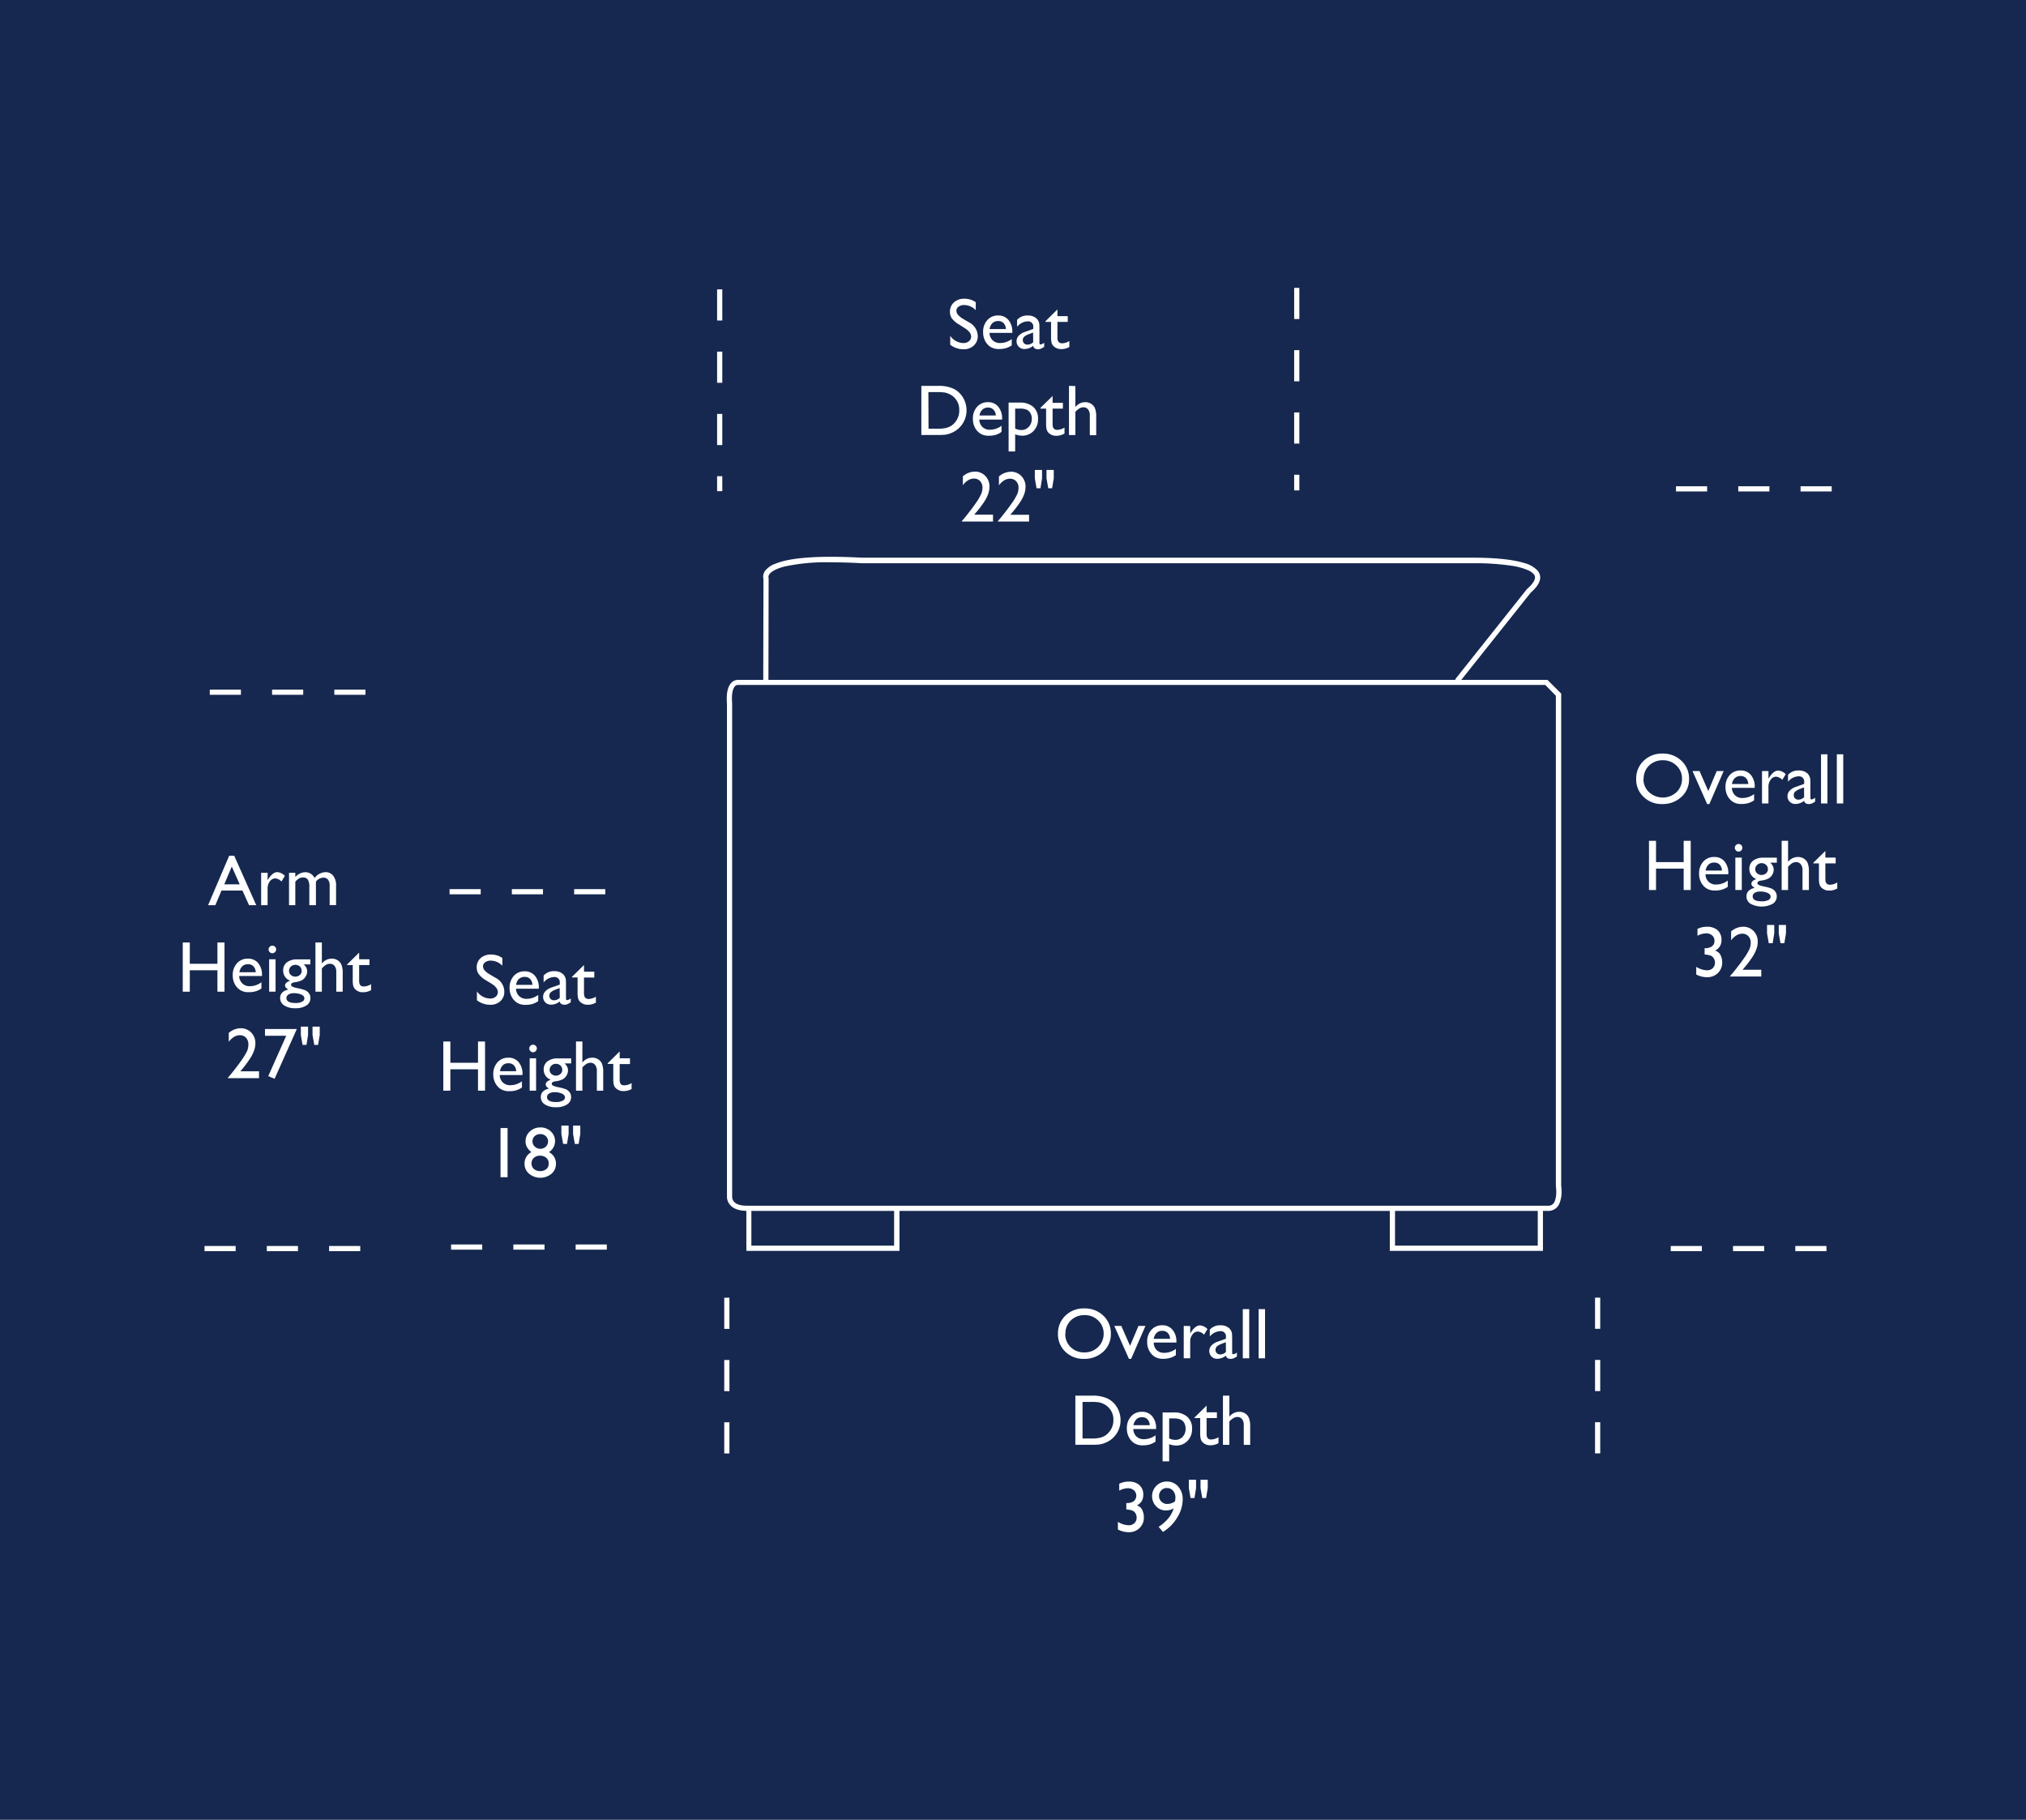 <svg xmlns="http://www.w3.org/2000/svg" viewBox="0 0 590 530"><defs><style>.cls-1{fill:#16284f;}.cls-2{fill:#fff;}</style></defs><title>Astoria</title><g id="Background"><rect class="cls-1" width="590" height="530"/></g><g id="Astoria"><path class="cls-2" d="M454.64,202l-4-4H425.56l20.22-25.41c1.81-1.6,2.74-3,2.75-4.43a3,3,0,0,0-.79-2A8.16,8.16,0,0,0,444,164c-4.64-1.44-11.62-1.57-14.51-1.58-.79,0-1.26,0-1.29,0H250.87c-3.32-.18-6.25-.26-8.83-.26-8.76,0-13.59.9-16.34,2.05a6.73,6.73,0,0,0-2.77,1.88,2.94,2.94,0,0,0-.69,1.84,1.87,1.87,0,0,0,.09.63L222.27,198h1.51l.06-29.61-.06-.13,0-.23a1.39,1.39,0,0,1,.36-.89c.48-.61,1.69-1.48,4.44-2.17a57.76,57.76,0,0,1,13.49-1.2c2.56,0,5.47.08,8.78.26H429.51a72.36,72.36,0,0,1,10.64.73,18.93,18.93,0,0,1,5.05,1.41,4.42,4.42,0,0,1,1.4,1,1.45,1.45,0,0,1,.42,1c0,.68-.55,1.85-2.3,3.35l-.06.05-20.9,26.28.21.16H214.84a2.66,2.66,0,0,0-2,1c-.71.83-1.2,2.2-1.2,4.5,0,.43,0,.91.06,1.41V348.38h0v.18a3.66,3.66,0,0,0,1,2.45c.82.92,2.29,1.6,4.65,1.64V364.3h44.59V352.66H404.73V364.3h44.6V352.66h1.53a3.44,3.44,0,0,0,3.26-2.14,8.67,8.67,0,0,0,.63-3.47,13.75,13.75,0,0,0-.11-1.75ZM260.38,362.78H218.81V352.66h41.57Zm187.44,0H406.25V352.66h41.57Zm4.93-12.89a1.92,1.92,0,0,1-1.89,1.26H217.51c-2.24,0-3.24-.6-3.74-1.15a2.17,2.17,0,0,1-.56-1.44v-.08h0V204.78q-.06-.74-.06-1.35c0-2.1.46-3.08.83-3.51a1.07,1.07,0,0,1,.85-.44H450l3.09,3.15V345.47a3.85,3.85,0,0,1,.05.44,11,11,0,0,1,.06,1.14A7.29,7.29,0,0,1,452.75,349.89Z"/><rect class="cls-2" x="376.88" y="83.84" width="1.51" height="9.07"/><rect class="cls-2" x="376.88" y="101.98" width="1.51" height="9.07"/><rect class="cls-2" x="376.88" y="138.26" width="1.51" height="4.57"/><rect class="cls-2" x="376.88" y="120.12" width="1.51" height="9.07"/><rect class="cls-2" x="208.83" y="120.55" width="1.51" height="9.07"/><rect class="cls-2" x="208.83" y="84.27" width="1.51" height="9.07"/><rect class="cls-2" x="208.83" y="102.41" width="1.51" height="9.07"/><rect class="cls-2" x="208.83" y="138.69" width="1.51" height="4.36"/><path class="cls-2" d="M279.36,94.55l1.56,1c1.26.78,1.89,1.61,1.89,2.48a1.68,1.68,0,0,1-.64,1.35,2.46,2.46,0,0,1-1.61.53,4.82,4.82,0,0,1-3.84-2.1v2.6a6.29,6.29,0,0,0,3.86,1.31,4.22,4.22,0,0,0,3-1.08,3.66,3.66,0,0,0,1.16-2.8,4.62,4.62,0,0,0-2.62-4l-1.57-.92A6.4,6.4,0,0,1,279,91.7a1.84,1.84,0,0,1-.48-1.21,1.42,1.42,0,0,1,.65-1.19,2.75,2.75,0,0,1,1.65-.46,4.71,4.71,0,0,1,3.33,1.49V88a5.78,5.78,0,0,0-3.29-1,4.4,4.4,0,0,0-3.05,1.06,3.52,3.52,0,0,0-1.17,2.75,3.29,3.29,0,0,0,.62,2A7,7,0,0,0,279.36,94.55Z"/><path class="cls-2" d="M288.4,101a4.44,4.44,0,0,0,2.52.65,7.23,7.23,0,0,0,2-.25,6.07,6.07,0,0,0,1.71-.82V98.75a5.58,5.58,0,0,1-3.4,1.15,3,3,0,0,1-2.16-.8,3.07,3.07,0,0,1-.91-2.15h6.64v-.24a5.24,5.24,0,0,0-1.12-3.51,3.74,3.74,0,0,0-3-1.32,4.06,4.06,0,0,0-3.16,1.35,5,5,0,0,0-1.22,3.5,5.39,5.39,0,0,0,.57,2.53A4.67,4.67,0,0,0,288.4,101Zm.62-6.89a2.27,2.27,0,0,1,1.64-.61,2.11,2.11,0,0,1,1.6.61,2.6,2.6,0,0,1,.67,1.72h-4.75A3,3,0,0,1,289,94.11Z"/><path class="cls-2" d="M298.5,96.65a4.38,4.38,0,0,0-1.82,1.11,2.3,2.3,0,0,0-.64,1.6,2.19,2.19,0,0,0,.65,1.63,2.23,2.23,0,0,0,1.64.66,4.07,4.07,0,0,0,2.54-.93c.14.63.61,1,1.41,1a2.24,2.24,0,0,0,.81-.15,7.07,7.07,0,0,0,1-.56V99.82a2.19,2.19,0,0,1-1.06.5q-.33,0-.33-.48v-4a13.86,13.86,0,0,0-.06-1.61,2.51,2.51,0,0,0-.32-.86,2.55,2.55,0,0,0-.55-.68,3.63,3.63,0,0,0-2.45-.8,3.9,3.9,0,0,0-3.13,1.28v2a4.1,4.1,0,0,1,3-1.57,1.5,1.5,0,0,1,1.71,1.7v.5Zm2.39,3a2.37,2.37,0,0,1-1.65.72,1.3,1.3,0,0,1-1-.37,1.36,1.36,0,0,1,0-1.91,4.22,4.22,0,0,1,1.35-.76l1.25-.48Z"/><path class="cls-2" d="M306.08,97.93a9.11,9.11,0,0,0,.11,1.74,2.58,2.58,0,0,0,.3.74,1.93,1.93,0,0,0,.44.51,3.1,3.1,0,0,0,2.13.75,4.76,4.76,0,0,0,2.35-.61V99.32a4.2,4.2,0,0,1-2.12.66c-.9,0-1.35-.54-1.35-1.61V93.75h3V92.07h-3V90.12l-3.5,3.45v.18h1.64Z"/><path class="cls-2" d="M275.43,126.58a7.93,7.93,0,0,0,1.48-.43,7.09,7.09,0,0,0,4-3.86,7,7,0,0,0,.56-2.74,7.22,7.22,0,0,0-1-3.72,6.66,6.66,0,0,0-2.71-2.58,10.22,10.22,0,0,0-4.62-.87h-4.83v14.3h4.53A20.83,20.83,0,0,0,275.43,126.58Zm-5.07-12.38h2.57a15.25,15.25,0,0,1,2.14.11,6,6,0,0,1,1.41.47,5.19,5.19,0,0,1,1.32.89,4.93,4.93,0,0,1,1.55,3.76,5.32,5.32,0,0,1-1.51,3.89,4.93,4.93,0,0,1-1,.79,5.54,5.54,0,0,1-1.42.54,10.56,10.56,0,0,1-2.39.21h-2.63Z"/><path class="cls-2" d="M291.66,125.78V124a5.58,5.58,0,0,1-3.4,1.15,2.94,2.94,0,0,1-2.16-.8,3.07,3.07,0,0,1-.91-2.15h6.63v-.24a5.24,5.24,0,0,0-1.11-3.51,3.74,3.74,0,0,0-3-1.32,4.08,4.08,0,0,0-3.17,1.35,5,5,0,0,0-1.22,3.5,5.4,5.4,0,0,0,.58,2.53,4.73,4.73,0,0,0,1.54,1.74,4.5,4.5,0,0,0,2.53.65,7.23,7.23,0,0,0,2-.25A6.07,6.07,0,0,0,291.66,125.78Zm-5.59-6.47a2.29,2.29,0,0,1,1.64-.61,2.15,2.15,0,0,1,1.6.61A2.6,2.6,0,0,1,290,121h-4.75A3,3,0,0,1,286.07,119.31Z"/><path class="cls-2" d="M302.29,122a4.45,4.45,0,0,0-1.39-3.5,5.7,5.7,0,0,0-3.91-1.25h-3.27v14.24h1.91v-5a6,6,0,0,0,2,.4A4.48,4.48,0,0,0,301,125.5,4.79,4.79,0,0,0,302.29,122Zm-2.72,2.32a2.76,2.76,0,0,1-2.14.92,3.92,3.92,0,0,1-1.8-.44V119H297a4.9,4.9,0,0,1,2,.32,2.42,2.42,0,0,1,1.07,1,3.27,3.27,0,0,1,.4,1.64A3.31,3.31,0,0,1,299.57,124.34Z"/><path class="cls-2" d="M310,126.26v-1.74a4.25,4.25,0,0,1-2.13.67c-.89,0-1.34-.54-1.34-1.62V119h3v-1.68h-3v-2L303,118.77V119h1.64v4.18a8.11,8.11,0,0,0,.12,1.74,2.92,2.92,0,0,0,.29.74,2.38,2.38,0,0,0,.44.51,3.12,3.12,0,0,0,2.14.75A4.79,4.79,0,0,0,310,126.26Z"/><path class="cls-2" d="M311.3,112.38V126.7h1.86v-6.76a5.32,5.32,0,0,1,1.2-1,2.28,2.28,0,0,1,1.16-.32,1.64,1.64,0,0,1,1.34.63,2.58,2.58,0,0,1,.51,1.67v5.83h1.86v-5.37a6.5,6.5,0,0,0-.36-2.47,2.77,2.77,0,0,0-1.11-1.3,3.09,3.09,0,0,0-1.7-.48,3.62,3.62,0,0,0-2.9,1.43v-6.13Z"/><path class="cls-2" d="M284.19,146.5q-1.2,1.74-3.22,4.25l-.86,1v.14h9.07v-2h-5.46l.44-.53a30.51,30.51,0,0,0,2.62-3.48,10.43,10.43,0,0,0,1.07-2.26,6.25,6.25,0,0,0,.3-1.84,4.35,4.35,0,0,0-1.21-3.17,4.11,4.11,0,0,0-3.09-1.26,5.42,5.42,0,0,0-3.45,1.37v2.6a5.32,5.32,0,0,1,1.5-1.43,3.25,3.25,0,0,1,1.7-.51,2.4,2.4,0,0,1,1.83.74,2.75,2.75,0,0,1,.68,1.94,4.66,4.66,0,0,1-.36,1.76A15.37,15.37,0,0,1,284.19,146.5Z"/><path class="cls-2" d="M299.68,149.93h-5.45l.43-.53a30.51,30.51,0,0,0,2.62-3.48,10.43,10.43,0,0,0,1.07-2.26,6.25,6.25,0,0,0,.3-1.84,4.35,4.35,0,0,0-1.21-3.17,4.11,4.11,0,0,0-3.09-1.26,5.42,5.42,0,0,0-3.45,1.37v2.6a5.32,5.32,0,0,1,1.5-1.43,3.25,3.25,0,0,1,1.7-.51,2.4,2.4,0,0,1,1.83.74,2.75,2.75,0,0,1,.68,1.94,4.66,4.66,0,0,1-.36,1.76,15.37,15.37,0,0,1-1.56,2.64q-1.2,1.74-3.22,4.25l-.86,1v.14h9.07Z"/><polygon class="cls-2" points="303 142.2 303.46 139.32 303.46 136.87 301.36 136.87 301.36 139.32 301.86 142.2 303 142.2"/><polygon class="cls-2" points="304.76 139.32 305.27 142.2 306.39 142.2 306.87 139.32 306.87 136.87 304.76 136.87 304.76 139.32"/><path class="cls-2" d="M489.65,232.09a6.83,6.83,0,0,0,2.23-5.24,7,7,0,0,0-2.21-5.27,7.7,7.7,0,0,0-5.52-2.11,7.6,7.6,0,0,0-5.5,2.11,7.06,7.06,0,0,0-2.17,5.31,6.9,6.9,0,0,0,2.16,5.2,7.44,7.44,0,0,0,5.39,2.08A7.89,7.89,0,0,0,489.65,232.09Zm-11-5.2a5.27,5.27,0,0,1,1.58-3.93,5.61,5.61,0,0,1,4.05-1.54,5.45,5.45,0,0,1,3.94,1.56,5.1,5.1,0,0,1,1.6,3.83,5.21,5.21,0,0,1-1.6,3.9,5.9,5.9,0,0,1-8,0A5.11,5.11,0,0,1,478.6,226.89Z"/><polygon class="cls-2" points="492.89 224.57 497.15 234.17 497.79 234.17 501.95 224.57 499.93 224.57 497.48 230.38 494.93 224.57 492.89 224.57"/><path class="cls-2" d="M507.11,234.15a6.86,6.86,0,0,0,2-.25,5.81,5.81,0,0,0,1.71-.82v-1.82a5.58,5.58,0,0,1-3.4,1.15,3,3,0,0,1-2.16-.8,3.09,3.09,0,0,1-.91-2.16H511v-.23a5.29,5.29,0,0,0-1.12-3.52,3.72,3.72,0,0,0-3-1.31,4.07,4.07,0,0,0-3.17,1.35,5,5,0,0,0-1.22,3.5,5.3,5.3,0,0,0,.58,2.53,4.69,4.69,0,0,0,1.54,1.73A4.36,4.36,0,0,0,507.11,234.15Zm-1.9-7.54a2.31,2.31,0,0,1,1.65-.6,2.13,2.13,0,0,1,1.59.6,2.62,2.62,0,0,1,.67,1.72h-4.75A3,3,0,0,1,505.21,226.61Z"/><path class="cls-2" d="M515,226.73v-2.16h-1.88V234H515v-4.94a3.28,3.28,0,0,1,.66-2,1.94,1.94,0,0,1,1.56-.86,2.8,2.8,0,0,1,1.81.92l1-1.64a3.34,3.34,0,0,0-2.2-1.06c-.91,0-1.81.73-2.71,2.18Z"/><path class="cls-2" d="M523,229.16a4.34,4.34,0,0,0-1.82,1.11,2.33,2.33,0,0,0-.64,1.59,2.22,2.22,0,0,0,.66,1.64,2.26,2.26,0,0,0,1.64.65,4.07,4.07,0,0,0,2.53-.92c.15.63.62.94,1.42.94a2.15,2.15,0,0,0,.8-.15,5.48,5.48,0,0,0,1-.56v-1.14a2.22,2.22,0,0,1-1.05.51c-.22,0-.33-.16-.33-.49v-4a11.35,11.35,0,0,0-.07-1.61,2.44,2.44,0,0,0-.31-.85,2.55,2.55,0,0,0-.55-.68,3.6,3.6,0,0,0-2.45-.8,3.87,3.87,0,0,0-3.13,1.28v2a4.09,4.09,0,0,1,3-1.58,1.5,1.5,0,0,1,1.7,1.7v.5Zm2.39,3a2.35,2.35,0,0,1-1.65.73,1.32,1.32,0,0,1-1-.37,1.3,1.3,0,0,1-.37-1,1.27,1.27,0,0,1,.39-.95,4.45,4.45,0,0,1,1.35-.77l1.25-.48Z"/><rect class="cls-2" x="530.31" y="219.68" width="1.87" height="14.32"/><rect class="cls-2" x="534.91" y="219.68" width="1.87" height="14.32"/><polygon class="cls-2" points="490.31 259.21 492.36 259.21 492.36 244.88 490.31 244.88 490.31 251.08 482.26 251.08 482.26 244.88 480.21 244.88 480.21 259.21 482.26 259.21 482.26 252.97 490.31 252.97 490.31 259.21"/><path class="cls-2" d="M499.19,249.59a4.07,4.07,0,0,0-3.17,1.35,5,5,0,0,0-1.22,3.5,5.28,5.28,0,0,0,.58,2.53,4.72,4.72,0,0,0,1.54,1.74,4.44,4.44,0,0,0,2.52.64,7,7,0,0,0,2-.25,6.06,6.06,0,0,0,1.71-.82v-1.82a5.61,5.61,0,0,1-3.41,1.15,2.91,2.91,0,0,1-3.06-3h6.63v-.23a5.24,5.24,0,0,0-1.12-3.52A3.73,3.73,0,0,0,499.19,249.59Zm-2.48,3.95a3,3,0,0,1,.83-1.73,2.33,2.33,0,0,1,1.65-.6,2.16,2.16,0,0,1,1.6.6,2.62,2.62,0,0,1,.66,1.73Z"/><path class="cls-2" d="M507.07,246.12a1.09,1.09,0,0,0-.79-.32,1,1,0,0,0-.75.34,1.06,1.06,0,0,0-.33.76,1.08,1.08,0,0,0,.33.78,1,1,0,0,0,.75.33,1.1,1.1,0,0,0,.79-1.89Z"/><rect class="cls-2" x="505.36" y="249.77" width="1.87" height="9.43"/><path class="cls-2" d="M510.54,250.65a2.9,2.9,0,0,0-1.1,2.38,3.11,3.11,0,0,0,2.08,3,2.54,2.54,0,0,0-1.09.54,1.09,1.09,0,0,0-.4.82c0,.4.31.8.94,1.2-1.58.37-2.37,1.19-2.37,2.47a2.46,2.46,0,0,0,1.21,2.16,6.8,6.8,0,0,0,6.42,0,2.49,2.49,0,0,0,1.19-2.15,2.31,2.31,0,0,0-.68-1.7,2.67,2.67,0,0,0-.89-.61,14.56,14.56,0,0,0-2.23-.6,6.25,6.25,0,0,1-1.43-.43.61.61,0,0,1-.4-.54c0-.39.35-.63,1.06-.73a6.52,6.52,0,0,0,2.17-.61,2.9,2.9,0,0,0,1.08-1.09,2.82,2.82,0,0,0,.42-1.45,2.42,2.42,0,0,0-.22-1.06,4,4,0,0,0-.77-1h1.91v-1.46h-3.89A4.75,4.75,0,0,0,510.54,250.65Zm2,9a5.21,5.21,0,0,1,2.22.41q.87.42.87,1.08a1.14,1.14,0,0,1-.69,1,4.15,4.15,0,0,1-1.92.36c-1.75,0-2.62-.49-2.62-1.46a1.18,1.18,0,0,1,.59-1A2.72,2.72,0,0,1,512.51,259.65Zm2.31-6.53a1.58,1.58,0,0,1-.53,1.21,1.91,1.91,0,0,1-1.32.49,1.88,1.88,0,0,1-1.32-.48,1.56,1.56,0,0,1-.53-1.2,1.63,1.63,0,0,1,.54-1.23,1.75,1.75,0,0,1,1.29-.52,1.88,1.88,0,0,1,1.33.5A1.57,1.57,0,0,1,514.82,253.12Z"/><path class="cls-2" d="M524.41,251.71a2.55,2.55,0,0,1,.51,1.66v5.84h1.86v-5.38a6.53,6.53,0,0,0-.36-2.47,2.88,2.88,0,0,0-1.11-1.3,3.17,3.17,0,0,0-1.7-.47,3.61,3.61,0,0,0-2.9,1.42v-6.13h-1.87v14.33h1.87v-6.76a5.68,5.68,0,0,1,1.2-1.06,2.27,2.27,0,0,1,1.16-.31A1.64,1.64,0,0,1,524.41,251.71Z"/><path class="cls-2" d="M531.57,256.07v-4.62h3v-1.68h-3v-1.94l-3.51,3.44v.18h1.64v4.19a8.24,8.24,0,0,0,.12,1.74,2.71,2.71,0,0,0,.3.74,2.06,2.06,0,0,0,.44.5,3.08,3.08,0,0,0,2.13.75,4.75,4.75,0,0,0,2.35-.6V257a4.12,4.12,0,0,1-2.12.67Q531.57,257.69,531.57,256.07Z"/><path class="cls-2" d="M500.71,277.65a3,3,0,0,0-1.23-.81,3.49,3.49,0,0,0,1.4-1.27,3.54,3.54,0,0,0,.44-1.83,3.64,3.64,0,0,0-1.14-2.83,4.47,4.47,0,0,0-3.12-1,6.08,6.08,0,0,0-2.73.62v2a5.58,5.58,0,0,1,2.48-.7,2.62,2.62,0,0,1,1.79.6,2,2,0,0,1,.68,1.55,1.93,1.93,0,0,1-.7,1.61,3.25,3.25,0,0,1-2.05.55h-.12V278l.18,0a7,7,0,0,1,1.62.32,2,2,0,0,1,.68.53,2.26,2.26,0,0,1,.53,1.49,2.19,2.19,0,0,1-.64,1.63,2.27,2.27,0,0,1-1.66.61,6,6,0,0,1-3.15-1v2.23a6.69,6.69,0,0,0,3.15.79,4.37,4.37,0,0,0,3.16-1.22,4.2,4.2,0,0,0,1.25-3.11,4.51,4.51,0,0,0-.22-1.43A3.35,3.35,0,0,0,500.71,277.65Z"/><path class="cls-2" d="M512.91,282.43h-5.45l.44-.52a30.17,30.17,0,0,0,2.61-3.48,10.88,10.88,0,0,0,1.07-2.26,6.3,6.3,0,0,0,.3-1.84,4.39,4.39,0,0,0-1.21-3.18,4.14,4.14,0,0,0-3.09-1.25,5.4,5.4,0,0,0-3.45,1.36v2.61a5.31,5.31,0,0,1,1.5-1.43,3.25,3.25,0,0,1,1.7-.51,2.39,2.39,0,0,1,1.83.73,2.77,2.77,0,0,1,.68,1.95,4.69,4.69,0,0,1-.36,1.76,16.18,16.18,0,0,1-1.56,2.64q-1.2,1.74-3.21,4.24l-.87,1v.15h9.07Z"/><polygon class="cls-2" points="518 271.83 518.5 274.71 519.62 274.71 520.1 271.83 520.1 269.38 518 269.38 518 271.83"/><polygon class="cls-2" points="514.59 271.83 515.09 274.71 516.23 274.71 516.69 271.83 516.69 269.38 514.59 269.38 514.59 271.83"/><path class="cls-2" d="M321.27,393.68a6.86,6.86,0,0,0,2.23-5.25,7,7,0,0,0-2.21-5.27,7.71,7.71,0,0,0-5.53-2.1,7.58,7.58,0,0,0-5.49,2.1,7.09,7.09,0,0,0-2.17,5.32,6.92,6.92,0,0,0,2.15,5.2,7.5,7.5,0,0,0,5.4,2.08A8,8,0,0,0,321.27,393.68Zm-11-5.2a5.21,5.21,0,0,1,1.58-3.93,5.54,5.54,0,0,1,4-1.54,5.46,5.46,0,0,1,3.94,1.55,5.14,5.14,0,0,1,1.61,3.83,5.26,5.26,0,0,1-1.61,3.91,5.51,5.51,0,0,1-4,1.57,5.44,5.44,0,0,1-4-1.54A5.14,5.14,0,0,1,310.22,388.48Z"/><polygon class="cls-2" points="329.4 395.76 333.57 386.16 331.54 386.16 329.09 391.96 326.54 386.16 324.5 386.16 328.77 395.76 329.4 395.76"/><path class="cls-2" d="M342.58,390.8a5.19,5.19,0,0,0-1.12-3.51,3.71,3.71,0,0,0-3-1.32,4.07,4.07,0,0,0-3.17,1.35,5,5,0,0,0-1.22,3.5,5.28,5.28,0,0,0,.58,2.53,4.73,4.73,0,0,0,1.54,1.74,4.5,4.5,0,0,0,2.53.65,7.28,7.28,0,0,0,2-.25,6.2,6.2,0,0,0,1.71-.82v-1.83A5.61,5.61,0,0,1,339,394a2.94,2.94,0,0,1-2.15-.8A3,3,0,0,1,336,391h6.63Zm-6.59-.88a3,3,0,0,1,.83-1.72,2.29,2.29,0,0,1,1.65-.61,2.13,2.13,0,0,1,1.6.61,2.6,2.6,0,0,1,.67,1.72Z"/><path class="cls-2" d="M344.72,386.16v9.43h1.88v-4.93a3.24,3.24,0,0,1,.66-2,2,2,0,0,1,1.57-.86,2.78,2.78,0,0,1,1.8.92l1-1.64a3.38,3.38,0,0,0-2.21-1.07c-.9,0-1.8.73-2.71,2.19l-.1.16v-2.16Z"/><path class="cls-2" d="M354.62,390.74a4.38,4.38,0,0,0-1.82,1.11,2.3,2.3,0,0,0-.64,1.6,2.25,2.25,0,0,0,2.3,2.29,4,4,0,0,0,2.53-.93c.14.63.61.95,1.41.95a2.24,2.24,0,0,0,.81-.15,6.15,6.15,0,0,0,1-.56v-1.14a2.19,2.19,0,0,1-1.06.5q-.33,0-.33-.48v-4a13.86,13.86,0,0,0-.06-1.61,2.71,2.71,0,0,0-.31-.86,2.58,2.58,0,0,0-.56-.68,3.61,3.61,0,0,0-2.45-.8,3.9,3.9,0,0,0-3.13,1.28v2a4.11,4.11,0,0,1,3-1.57,1.5,1.5,0,0,1,1.7,1.7v.5Zm2.39,3a2.37,2.37,0,0,1-1.65.72,1.3,1.3,0,0,1-1-.37,1.27,1.27,0,0,1-.38-.95,1.31,1.31,0,0,1,.4-1,4.22,4.22,0,0,1,1.35-.76l1.25-.48Z"/><rect class="cls-2" x="361.92" y="381.27" width="1.87" height="14.32"/><rect class="cls-2" x="366.53" y="381.27" width="1.87" height="14.32"/><path class="cls-2" d="M326.32,413.64a7.21,7.21,0,0,0-1-3.72,6.66,6.66,0,0,0-2.71-2.58,10.25,10.25,0,0,0-4.62-.87h-4.83v14.3h4.53a20.64,20.64,0,0,0,2.58-.1,8,8,0,0,0,1.49-.43,7,7,0,0,0,4.56-6.6Zm-3.64,3.77a4.68,4.68,0,0,1-1,.79,5.4,5.4,0,0,1-1.42.54,10.5,10.5,0,0,1-2.39.21h-2.62V408.29h2.56a15,15,0,0,1,2.14.11,5.31,5.31,0,0,1,1.41.47,5,5,0,0,1,2.88,4.65A5.32,5.32,0,0,1,322.68,417.41Z"/><path class="cls-2" d="M336.51,418a5.61,5.61,0,0,1-3.41,1.15,3,3,0,0,1-2.16-.8,3.06,3.06,0,0,1-.9-2.15h6.63V416a5.19,5.19,0,0,0-1.12-3.51,3.71,3.71,0,0,0-3-1.32,4.07,4.07,0,0,0-3.17,1.35,5,5,0,0,0-1.22,3.5,5.28,5.28,0,0,0,.58,2.53,4.73,4.73,0,0,0,1.54,1.74,4.44,4.44,0,0,0,2.52.65,7.36,7.36,0,0,0,2-.25,6.34,6.34,0,0,0,1.71-.82Zm-5.6-4.64a2.33,2.33,0,0,1,1.65-.61,2.16,2.16,0,0,1,1.6.61,2.59,2.59,0,0,1,.66,1.72h-4.74A3,3,0,0,1,330.91,413.4Z"/><path class="cls-2" d="M345.74,412.61a5.67,5.67,0,0,0-3.91-1.25h-3.26V425.6h1.91v-5a6,6,0,0,0,2,.4,4.44,4.44,0,0,0,3.35-1.37,4.8,4.8,0,0,0,1.32-3.48A4.46,4.46,0,0,0,345.74,412.61Zm-1.32,5.82a2.78,2.78,0,0,1-2.14.92,3.92,3.92,0,0,1-1.8-.44V413.1h1.31a4.86,4.86,0,0,1,2,.32,2.39,2.39,0,0,1,1.08,1,3.37,3.37,0,0,1,.39,1.64A3.3,3.3,0,0,1,344.42,418.43Z"/><path class="cls-2" d="M351.38,417.66V413h3v-1.68h-3v-1.95l-3.51,3.45V413h1.64v4.18a8.11,8.11,0,0,0,.12,1.74,2.59,2.59,0,0,0,.29.74,1.93,1.93,0,0,0,.44.51,3.11,3.11,0,0,0,2.13.75,4.76,4.76,0,0,0,2.35-.61v-1.74a4.19,4.19,0,0,1-2.12.67C351.82,419.28,351.38,418.74,351.38,417.66Z"/><path class="cls-2" d="M362.6,411.65a3.06,3.06,0,0,0-1.69-.48,3.62,3.62,0,0,0-2.9,1.43v-6.13h-1.87v14.32H358V414a5.32,5.32,0,0,1,1.2-1,2.28,2.28,0,0,1,1.16-.32,1.64,1.64,0,0,1,1.34.63,2.64,2.64,0,0,1,.5,1.67v5.83h1.87v-5.37a6.28,6.28,0,0,0-.37-2.47A2.77,2.77,0,0,0,362.6,411.65Z"/><path class="cls-2" d="M332.32,439.24a2.93,2.93,0,0,0-1.23-.81,3.61,3.61,0,0,0,1.41-1.28,3.53,3.53,0,0,0,.44-1.82,3.6,3.6,0,0,0-1.15-2.83,4.47,4.47,0,0,0-3.12-1,6,6,0,0,0-2.73.63v2a5.49,5.49,0,0,1,2.49-.7,2.59,2.59,0,0,1,1.78.6,2.13,2.13,0,0,1,0,3.15,3.27,3.27,0,0,1-2.05.56H328v1.88l.18,0a6.56,6.56,0,0,1,1.61.33,2,2,0,0,1,.69.53,2.25,2.25,0,0,1,.52,1.48,2.17,2.17,0,0,1-.63,1.63,2.3,2.3,0,0,1-1.67.62,6,6,0,0,1-3.15-1v2.24a6.87,6.87,0,0,0,3.15.79,4.32,4.32,0,0,0,3.16-1.23,4.14,4.14,0,0,0,1.25-3.1,4.82,4.82,0,0,0-.21-1.44A3.6,3.6,0,0,0,332.32,439.24Z"/><path class="cls-2" d="M339.81,431.48a4.16,4.16,0,0,0-3.06,1.25,4.26,4.26,0,0,0-.08,5.95,3.77,3.77,0,0,0,2.82,1.22,4.3,4.3,0,0,0,2.29-.6,7.89,7.89,0,0,1-1.59,2.94,12,12,0,0,1-2.78,2.43l1.26,1.49A12.24,12.24,0,0,0,342.8,442a10.1,10.1,0,0,0,1.62-5.27,5.49,5.49,0,0,0-1.29-3.76A4.22,4.22,0,0,0,339.81,431.48Zm2.37,5.78a4,4,0,0,1-2.25.76,2.36,2.36,0,0,1-1.69-.68,2.16,2.16,0,0,1-.71-1.61,2.35,2.35,0,0,1,.65-1.69,2.19,2.19,0,0,1,1.65-.67,2.29,2.29,0,0,1,1.78.79,3,3,0,0,1,.69,2A9.91,9.91,0,0,1,342.18,437.26Z"/><polygon class="cls-2" points="349.61 433.41 350.12 436.29 351.23 436.29 351.71 433.41 351.71 430.96 349.61 430.96 349.61 433.41"/><polygon class="cls-2" points="346.21 433.41 346.71 436.29 347.85 436.29 348.31 433.41 348.31 430.96 346.21 430.96 346.21 433.41"/><path class="cls-2" d="M146.86,288.74a4.58,4.58,0,0,0-2.62-4l-1.57-.93a6.15,6.15,0,0,1-1.53-1.18,1.83,1.83,0,0,1-.47-1.21,1.41,1.41,0,0,1,.64-1.19,2.75,2.75,0,0,1,1.65-.46,4.75,4.75,0,0,1,3.33,1.49V279a5.75,5.75,0,0,0-3.29-1A4.42,4.42,0,0,0,140,279a3.54,3.54,0,0,0-1.17,2.75,3.34,3.34,0,0,0,.62,2,7,7,0,0,0,2.08,1.76l1.56.95c1.26.78,1.89,1.61,1.89,2.48a1.68,1.68,0,0,1-.64,1.35,2.4,2.4,0,0,1-1.6.53,4.84,4.84,0,0,1-3.85-2.1v2.6a6.3,6.3,0,0,0,3.87,1.31,4.22,4.22,0,0,0,3-1.08A3.69,3.69,0,0,0,146.86,288.74Z"/><path class="cls-2" d="M150.52,292a4.44,4.44,0,0,0,2.52.65,7,7,0,0,0,2-.25,6.15,6.15,0,0,0,1.7-.82v-1.82a5.63,5.63,0,0,1-3.4,1.14,3,3,0,0,1-2.16-.8,3.07,3.07,0,0,1-.91-2.15h6.64v-.23a5.2,5.2,0,0,0-1.12-3.52,3.72,3.72,0,0,0-3-1.31,4.06,4.06,0,0,0-3.17,1.34,5,5,0,0,0-1.22,3.51,5.26,5.26,0,0,0,.58,2.52A4.65,4.65,0,0,0,150.52,292Zm.62-6.89a2.33,2.33,0,0,1,1.65-.6,2.16,2.16,0,0,1,1.6.6,2.64,2.64,0,0,1,.66,1.72h-4.74A3,3,0,0,1,151.14,285.06Z"/><path class="cls-2" d="M160.62,287.6a4.39,4.39,0,0,0-1.82,1.12,2.29,2.29,0,0,0-.64,1.59,2.24,2.24,0,0,0,2.3,2.29,4,4,0,0,0,2.53-.93c.14.63.61.95,1.41.95a2.24,2.24,0,0,0,.81-.15,5.82,5.82,0,0,0,1-.56v-1.14a2.24,2.24,0,0,1-1.06.51c-.22,0-.33-.17-.33-.49v-4a13.86,13.86,0,0,0-.06-1.61,2.39,2.39,0,0,0-.32-.85,2.25,2.25,0,0,0-.55-.68,3.56,3.56,0,0,0-2.45-.8,3.87,3.87,0,0,0-3.13,1.28v2a4.13,4.13,0,0,1,3-1.58,1.51,1.51,0,0,1,1.7,1.7v.5Zm2.39,3a2.37,2.37,0,0,1-1.65.72,1.34,1.34,0,0,1-1-.36,1.3,1.3,0,0,1-.38-1,1.28,1.28,0,0,1,.4-.95,4,4,0,0,1,1.35-.77l1.25-.48Z"/><path class="cls-2" d="M168.2,288.88a8.11,8.11,0,0,0,.12,1.74,2.59,2.59,0,0,0,.29.74,1.93,1.93,0,0,0,.44.51,3.11,3.11,0,0,0,2.13.75,4.65,4.65,0,0,0,2.35-.61v-1.74a4.1,4.1,0,0,1-2.12.67c-.9,0-1.34-.54-1.34-1.62V284.7h3V283h-3v-1.95l-3.51,3.45v.18h1.64Z"/><polygon class="cls-2" points="139.2 309.52 131.15 309.52 131.15 303.33 129.1 303.33 129.1 317.65 131.15 317.65 131.15 311.42 139.2 311.42 139.2 317.65 141.25 317.65 141.25 303.33 139.2 303.33 139.2 309.52"/><path class="cls-2" d="M152,316.73v-1.82a5.67,5.67,0,0,1-3.41,1.15,3,3,0,0,1-2.16-.81,3,3,0,0,1-.9-2.15h6.63v-.23a5.22,5.22,0,0,0-1.12-3.52,3.7,3.7,0,0,0-3-1.31,4.07,4.07,0,0,0-3.17,1.35,5,5,0,0,0-1.22,3.5,5.24,5.24,0,0,0,.58,2.52,4.73,4.73,0,0,0,1.54,1.74,4.49,4.49,0,0,0,2.52.65,7,7,0,0,0,2-.25A6.34,6.34,0,0,0,152,316.73Zm-5.6-6.47a2.33,2.33,0,0,1,1.65-.6,2.16,2.16,0,0,1,1.6.6,2.59,2.59,0,0,1,.66,1.72H145.6A3,3,0,0,1,146.43,310.26Z"/><rect class="cls-2" x="154.25" y="308.22" width="1.87" height="9.43"/><path class="cls-2" d="M156,304.57a1.08,1.08,0,0,0-.78-.32,1,1,0,0,0-.76.34,1.05,1.05,0,0,0,0,1.53,1,1,0,0,0,.76.34,1.05,1.05,0,0,0,.78-.33,1.07,1.07,0,0,0,.33-.78A1,1,0,0,0,156,304.57Z"/><path class="cls-2" d="M159.44,309.1a2.87,2.87,0,0,0-1.11,2.38,3.12,3.12,0,0,0,2.09,3,2.42,2.42,0,0,0-1.1.54,1.08,1.08,0,0,0-.4.82c0,.4.31.8.94,1.2-1.58.37-2.37,1.19-2.37,2.47a2.48,2.48,0,0,0,1.21,2.16,5.69,5.69,0,0,0,3.22.8,5.62,5.62,0,0,0,3.2-.8,2.46,2.46,0,0,0,1.19-2.14,2.31,2.31,0,0,0-.67-1.7,3,3,0,0,0-.9-.62,16,16,0,0,0-2.23-.59,6.13,6.13,0,0,1-1.43-.44.61.61,0,0,1-.4-.53c0-.39.35-.63,1.06-.73a6.44,6.44,0,0,0,2.17-.61,3,3,0,0,0,1.08-1.09,2.84,2.84,0,0,0,.42-1.45,2.39,2.39,0,0,0-.22-1.06,3.83,3.83,0,0,0-.77-1h1.91v-1.46h-3.88A4.65,4.65,0,0,0,159.44,309.1Zm2,9a5.06,5.06,0,0,1,2.22.41c.58.28.87.64.87,1.07a1.12,1.12,0,0,1-.69,1,4,4,0,0,1-1.92.37c-1.75,0-2.62-.49-2.62-1.46a1.17,1.17,0,0,1,.6-1A2.69,2.69,0,0,1,161.4,318.1Zm2.31-6.54a1.6,1.6,0,0,1-.53,1.22,2,2,0,0,1-2.64,0,1.55,1.55,0,0,1-.52-1.2,1.66,1.66,0,0,1,.53-1.24,1.8,1.8,0,0,1,1.29-.51,1.91,1.91,0,0,1,1.33.49A1.6,1.6,0,0,1,163.71,311.56Z"/><path class="cls-2" d="M175.67,317.66v-5.38a6.5,6.5,0,0,0-.36-2.47,2.82,2.82,0,0,0-1.11-1.3,3.09,3.09,0,0,0-1.7-.47,3.61,3.61,0,0,0-2.9,1.42v-6.13h-1.86v14.33h1.86V310.9a5.16,5.16,0,0,1,1.2-1.06,2.28,2.28,0,0,1,1.16-.32,1.64,1.64,0,0,1,1.34.63,2.6,2.6,0,0,1,.51,1.67v5.84Z"/><path class="cls-2" d="M180.46,314.52V309.9h3v-1.68h-3v-2l-3.5,3.45v.18h1.64v4.19a9.05,9.05,0,0,0,.11,1.73,2.58,2.58,0,0,0,.3.74,1.93,1.93,0,0,0,.44.51,3.1,3.1,0,0,0,2.13.75,4.75,4.75,0,0,0,2.35-.6v-1.75a4.12,4.12,0,0,1-2.12.67Q180.46,316.14,180.46,314.52Z"/><rect class="cls-2" x="145.76" y="328.53" width="2.05" height="14.32"/><path class="cls-2" d="M159.85,335.54a3.74,3.74,0,0,0,1.79-3.17,3.8,3.8,0,0,0-1.24-2.86,4.26,4.26,0,0,0-3-1.16,4.37,4.37,0,0,0-3.09,1.17,3.74,3.74,0,0,0-1.26,2.85,3.45,3.45,0,0,0,.4,1.7,5.05,5.05,0,0,0,1.3,1.47,3.71,3.71,0,0,0-2,3.37,3.76,3.76,0,0,0,1.33,2.93,5.14,5.14,0,0,0,6.53,0,3.77,3.77,0,0,0,1.29-2.93A3.69,3.69,0,0,0,159.85,335.54Zm-4.15-4.65a2.48,2.48,0,0,1,3.25,0,2.1,2.1,0,0,1,0,3.05,2.22,2.22,0,0,1-1.59.63,2.29,2.29,0,0,1-1.62-.63,2.08,2.08,0,0,1-.67-1.53A2,2,0,0,1,155.7,330.89Zm4.07,8.12a1.86,1.86,0,0,1-.69,1.49,2.69,2.69,0,0,1-1.77.57,2.73,2.73,0,0,1-1.84-.62,2.24,2.24,0,0,1,0-3.24,2.56,2.56,0,0,1,1.79-.63,2.68,2.68,0,0,1,1.82.62,2,2,0,0,1,.7,1.61Z"/><polygon class="cls-2" points="163.48 330.27 163.99 333.15 165.12 333.15 165.59 330.27 165.59 327.82 163.48 327.82 163.48 330.27"/><polygon class="cls-2" points="168.99 330.27 168.99 327.82 166.89 327.82 166.89 330.27 167.39 333.15 168.51 333.15 168.99 330.27"/><path class="cls-2" d="M64.5,259.37h6.11l1.91,4.25h2.1L68.2,249.21H66.75L60.6,263.62h2.11Zm3-7,2.31,5.19H65.31Z"/><path class="cls-2" d="M77.93,258.68a3.28,3.28,0,0,1,.66-2,2,2,0,0,1,1.57-.86,2.78,2.78,0,0,1,1.8.92l1-1.64A3.34,3.34,0,0,0,80.74,254c-.9,0-1.8.73-2.71,2.18l-.1.16v-2.16H76.05v9.44h1.88Z"/><path class="cls-2" d="M86,254.18H84.17v9.44H86v-6.85a4.58,4.58,0,0,1,1.12-.95,2.15,2.15,0,0,1,1.07-.26,1.61,1.61,0,0,1,1.46.62,4.1,4.1,0,0,1,.43,2.19v5.25H92v-6.85a2.86,2.86,0,0,1,2.17-1.17,1.65,1.65,0,0,1,1.38.62A2.93,2.93,0,0,1,96,258v5.59h1.87v-5.57A4.54,4.54,0,0,0,97,255a2.87,2.87,0,0,0-2.26-1,4.21,4.21,0,0,0-3.13,1.72,3,3,0,0,0-2.78-1.7A4.05,4.05,0,0,0,86,255.42Z"/><polygon class="cls-2" points="63.32 288.82 65.38 288.82 65.38 274.49 63.32 274.49 63.32 280.69 55.27 280.69 55.27 274.49 53.22 274.49 53.22 288.82 55.27 288.82 55.27 282.58 63.32 282.58 63.32 288.82"/><path class="cls-2" d="M72.2,279.2A4.06,4.06,0,0,0,69,280.55a5,5,0,0,0-1.22,3.5,5.39,5.39,0,0,0,.57,2.53,4.73,4.73,0,0,0,1.55,1.73,4.36,4.36,0,0,0,2.52.65,6.86,6.86,0,0,0,2-.25,5.81,5.81,0,0,0,1.71-.82v-1.82a5.58,5.58,0,0,1-3.4,1.15,3,3,0,0,1-2.16-.8,3.09,3.09,0,0,1-.91-2.16h6.64V284a5.29,5.29,0,0,0-1.12-3.52A3.72,3.72,0,0,0,72.2,279.2Zm-2.48,3.95a3,3,0,0,1,.84-1.73,2.3,2.3,0,0,1,1.64-.6,2.14,2.14,0,0,1,1.6.6,2.62,2.62,0,0,1,.67,1.73Z"/><rect class="cls-2" x="78.38" y="279.38" width="1.87" height="9.43"/><path class="cls-2" d="M80.09,275.73a1.1,1.1,0,0,0-.79-.32,1,1,0,0,0-.76.34,1.05,1.05,0,0,0,0,1.53,1,1,0,0,0,.76.34,1.13,1.13,0,0,0,1.12-1.11A1,1,0,0,0,80.09,275.73Z"/><path class="cls-2" d="M83.56,280.26a2.9,2.9,0,0,0-1.1,2.38,3.1,3.1,0,0,0,2.08,3,2.48,2.48,0,0,0-1.09.54A1.11,1.11,0,0,0,83,287c0,.4.32.8.95,1.2-1.58.37-2.37,1.19-2.37,2.47a2.47,2.47,0,0,0,1.2,2.16,5.72,5.72,0,0,0,3.23.81,5.66,5.66,0,0,0,3.19-.8,2.47,2.47,0,0,0,1.2-2.15,2.31,2.31,0,0,0-.68-1.7,3,3,0,0,0-.9-.62,15.54,15.54,0,0,0-2.23-.59,5.82,5.82,0,0,1-1.43-.44.59.59,0,0,1-.39-.53c0-.39.35-.63,1-.73a6.37,6.37,0,0,0,2.17-.61,2.9,2.9,0,0,0,1.08-1.09,2.74,2.74,0,0,0,.43-1.45,2.57,2.57,0,0,0-.22-1.06,3.83,3.83,0,0,0-.77-1h1.91v-1.46H86.57A4.75,4.75,0,0,0,83.56,280.26Zm2,9a5.21,5.21,0,0,1,2.22.41c.57.28.86.64.86,1.07a1.11,1.11,0,0,1-.68,1,4,4,0,0,1-1.92.37c-1.75,0-2.63-.49-2.63-1.46a1.19,1.19,0,0,1,.6-1A2.72,2.72,0,0,1,85.53,289.26Zm2.3-6.53a1.56,1.56,0,0,1-.53,1.21,2,2,0,0,1-2.64,0,1.59,1.59,0,0,1-.52-1.2,1.66,1.66,0,0,1,.53-1.23A1.79,1.79,0,0,1,86,281a1.93,1.93,0,0,1,1.33.49A1.63,1.63,0,0,1,87.83,282.73Z"/><path class="cls-2" d="M97.43,281.31a2.66,2.66,0,0,1,.5,1.67v5.84H99.8v-5.38a6.28,6.28,0,0,0-.37-2.47,2.82,2.82,0,0,0-1.11-1.3,3.05,3.05,0,0,0-1.69-.47,3.61,3.61,0,0,0-2.9,1.42v-6.13H91.86v14.33h1.87v-6.76a5.4,5.4,0,0,1,1.2-1.06,2.27,2.27,0,0,1,1.16-.31A1.66,1.66,0,0,1,97.43,281.31Z"/><path class="cls-2" d="M104.59,285.68v-4.62h3v-1.68h-3v-1.94l-3.51,3.44v.18h1.64v4.19a8.24,8.24,0,0,0,.12,1.74,2.84,2.84,0,0,0,.29.73,2.38,2.38,0,0,0,.44.51,3.12,3.12,0,0,0,2.14.75,4.78,4.78,0,0,0,2.35-.6v-1.75a4.16,4.16,0,0,1-2.13.67C105,287.3,104.59,286.76,104.59,285.68Z"/><path class="cls-2" d="M70.41,311.52A31.77,31.77,0,0,0,73,308a10.88,10.88,0,0,0,1.07-2.26,6.3,6.3,0,0,0,.3-1.84,4.36,4.36,0,0,0-1.21-3.18,4.18,4.18,0,0,0-3.1-1.25,5.38,5.38,0,0,0-3.44,1.36v2.61a5.06,5.06,0,0,1,1.5-1.43,3.23,3.23,0,0,1,1.7-.51,2.37,2.37,0,0,1,1.82.73,2.73,2.73,0,0,1,.69,2A4.73,4.73,0,0,1,72,306a17.83,17.83,0,0,1-1.56,2.64q-1.2,1.74-3.22,4.24l-.86,1V314h9.07v-2H70Z"/><polygon class="cls-2" points="78.12 313.41 79.96 314.19 86.44 299.69 77.17 299.69 77.17 301.65 83.36 301.65 78.12 313.41"/><polygon class="cls-2" points="87.61 301.44 88.11 304.32 89.25 304.32 89.71 301.44 89.71 298.99 87.61 298.99 87.61 301.44"/><polygon class="cls-2" points="91.01 301.44 91.52 304.32 92.63 304.32 93.11 301.44 93.11 298.99 91.01 298.99 91.01 301.44"/><rect class="cls-2" x="504.68" y="362.88" width="9.07" height="1.51"/><rect class="cls-2" x="486.54" y="362.88" width="9.07" height="1.51"/><rect class="cls-2" x="522.82" y="362.88" width="9.07" height="1.51"/><rect class="cls-2" x="506.21" y="141.62" width="9.07" height="1.51"/><rect class="cls-2" x="488.07" y="141.62" width="9.07" height="1.51"/><rect class="cls-2" x="524.35" y="141.62" width="9.07" height="1.51"/><rect class="cls-2" x="464.5" y="396.07" width="1.51" height="9.07"/><rect class="cls-2" x="464.5" y="414.21" width="1.51" height="9.07"/><rect class="cls-2" x="464.5" y="377.93" width="1.51" height="9.07"/><rect class="cls-2" x="210.91" y="396.09" width="1.51" height="9.07"/><rect class="cls-2" x="210.91" y="414.23" width="1.51" height="9.07"/><rect class="cls-2" x="210.91" y="377.95" width="1.51" height="9.07"/><rect class="cls-2" x="130.92" y="258.95" width="9.07" height="1.51"/><rect class="cls-2" x="167.2" y="258.95" width="9.07" height="1.51"/><rect class="cls-2" x="149.06" y="258.95" width="9.07" height="1.51"/><rect class="cls-2" x="167.64" y="362.44" width="9.07" height="1.51"/><rect class="cls-2" x="131.36" y="362.44" width="9.07" height="1.51"/><rect class="cls-2" x="149.5" y="362.44" width="9.07" height="1.51"/><rect class="cls-2" x="61.09" y="200.84" width="9.07" height="1.51"/><rect class="cls-2" x="97.36" y="200.84" width="9.07" height="1.51"/><rect class="cls-2" x="77.7" y="362.88" width="9.07" height="1.51"/><rect class="cls-2" x="59.56" y="362.88" width="9.07" height="1.51"/><rect class="cls-2" x="95.84" y="362.88" width="9.07" height="1.51"/><rect class="cls-2" x="79.23" y="200.84" width="9.07" height="1.51"/></g></svg>